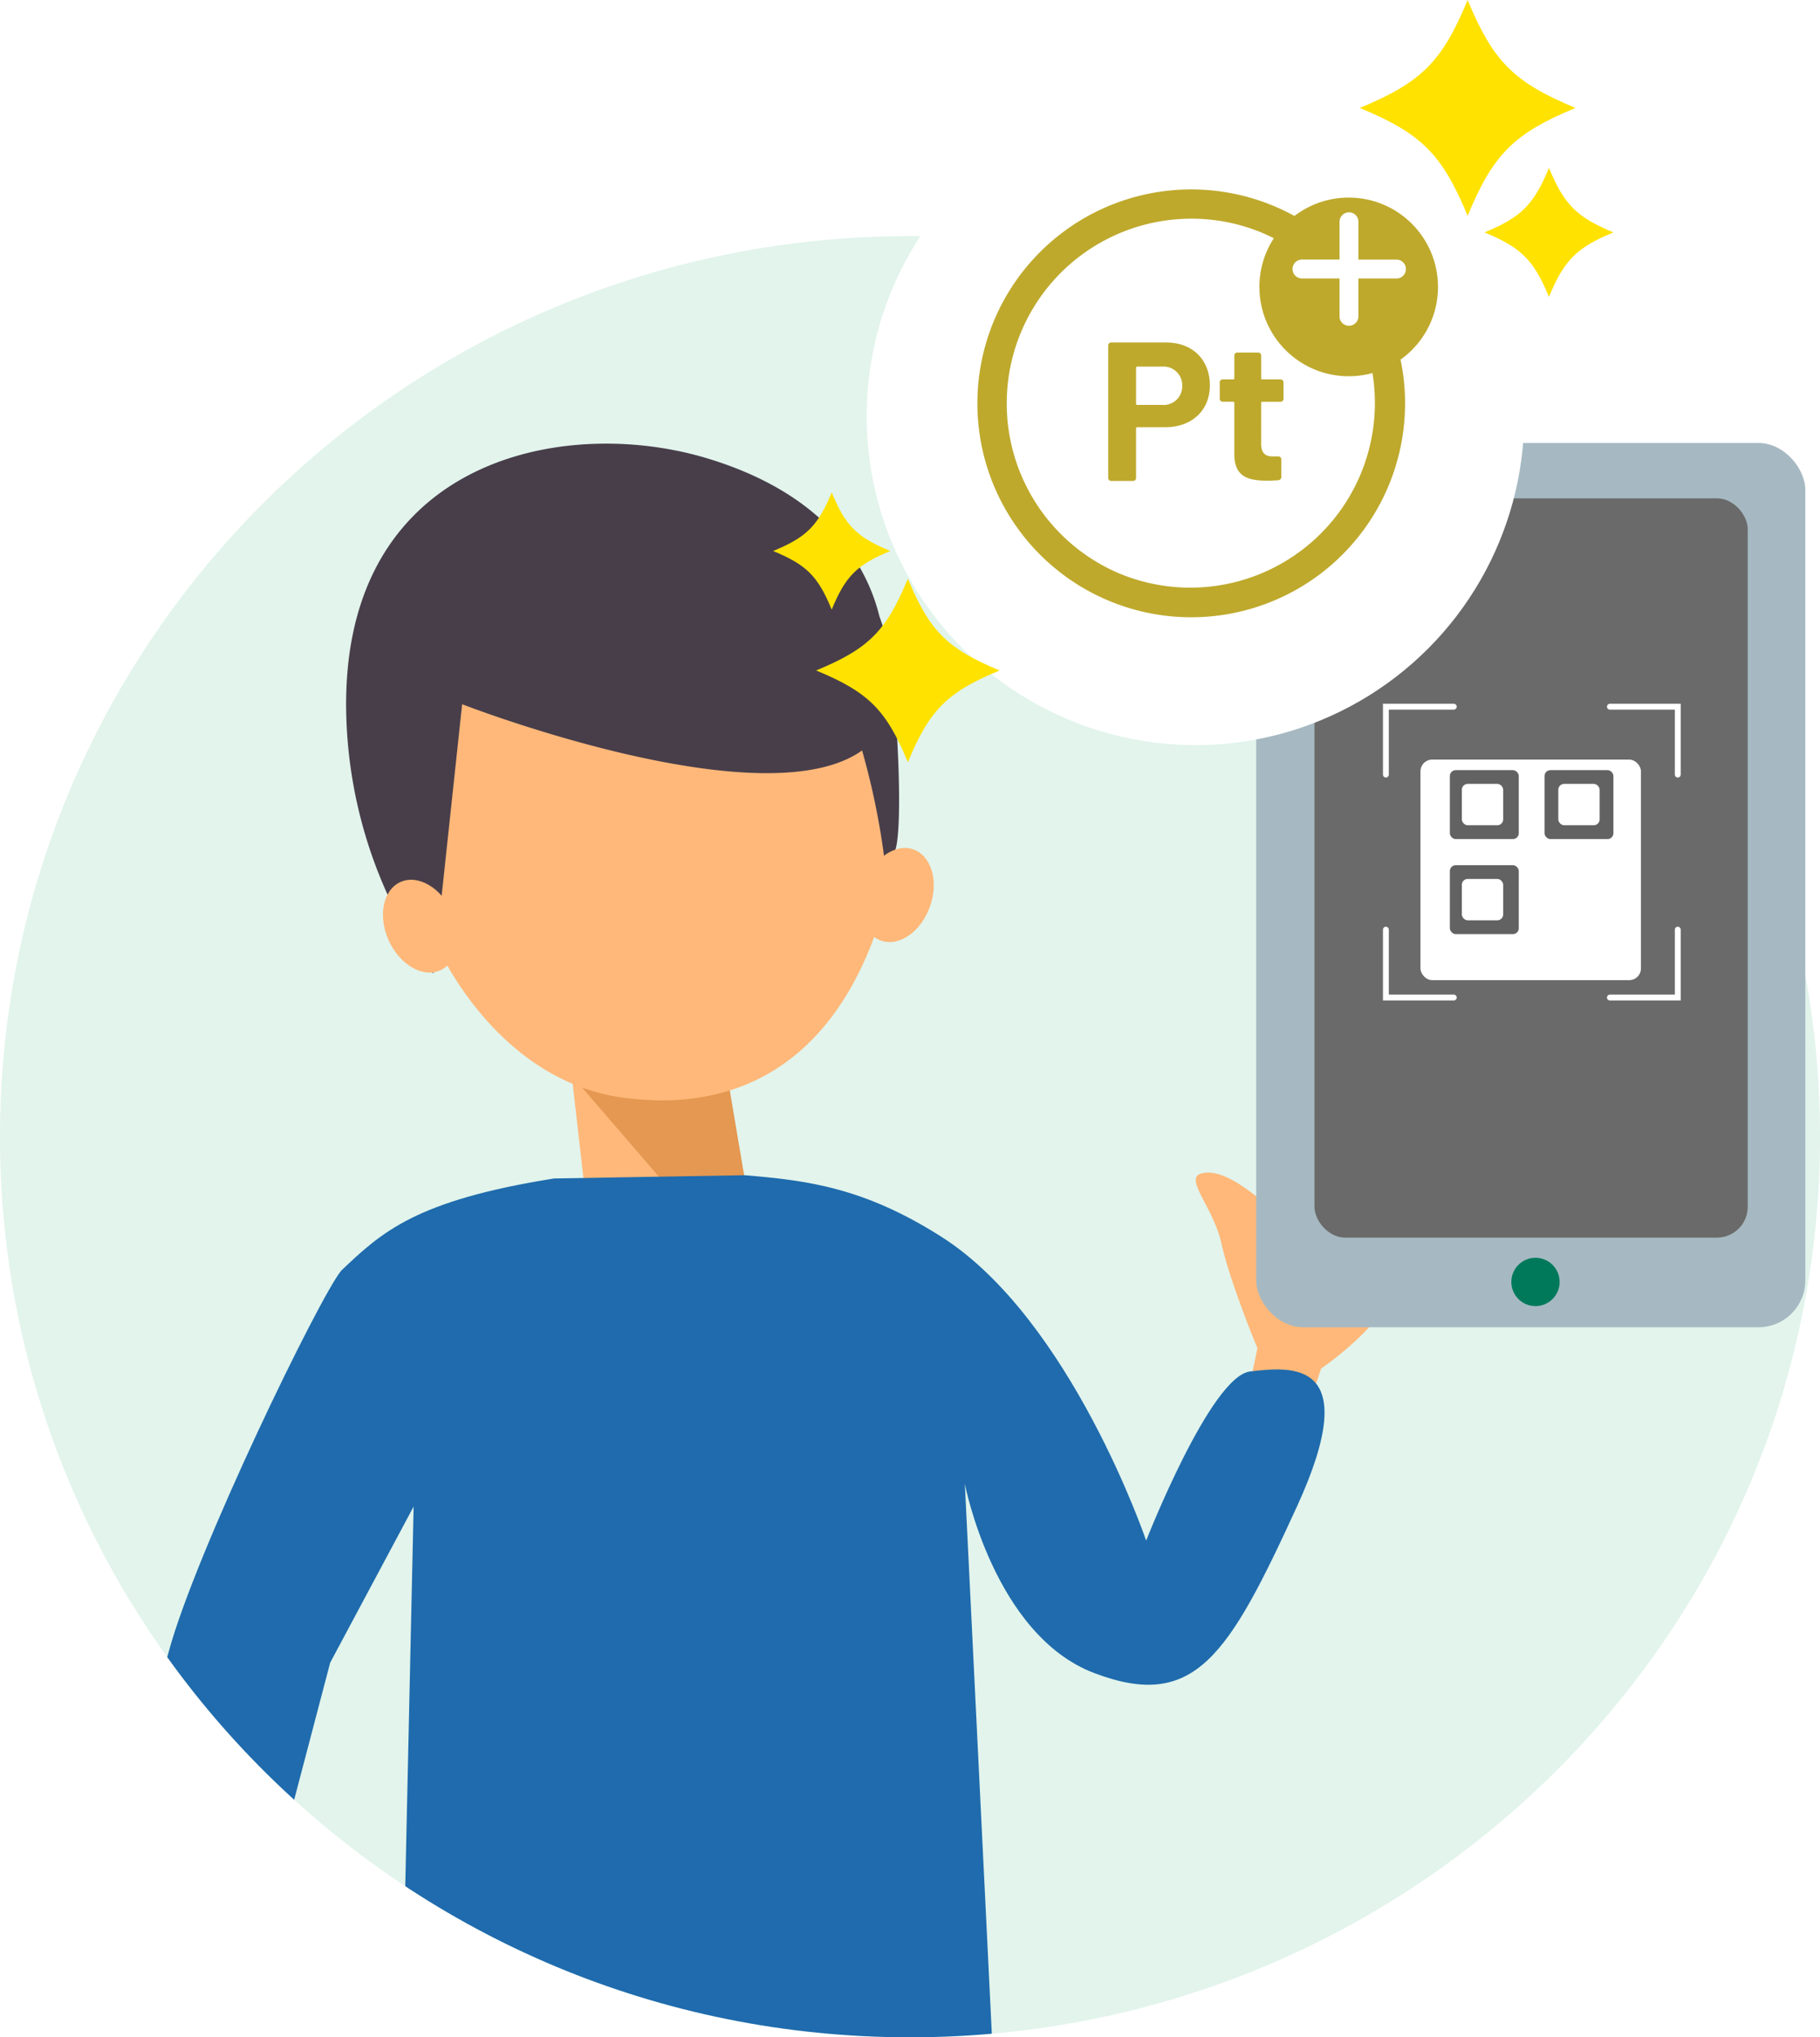 <svg xmlns="http://www.w3.org/2000/svg" xmlns:xlink="http://www.w3.org/1999/xlink" width="311" height="348" viewBox="0 0 311 348">
  <defs>
    <clipPath id="clip-path">
      <path id="楕円形_44" data-name="楕円形 44" d="M155.5,0C241.38,0,311,68.873,311,153.833S241.38,307.666,155.5,307.666,0,238.793,0,153.833,69.62,0,155.5,0Z" transform="translate(0 0)" fill="#e2f4ec"/>
    </clipPath>
    <filter id="inout_4" x="233.734" y="120.754" width="55.674" height="55.674" filterUnits="userSpaceOnUse">
      <feOffset dy="3" input="SourceAlpha"/>
      <feGaussianBlur stdDeviation="3" result="blur"/>
      <feFlood flood-opacity="0.161"/>
      <feComposite operator="in" in2="blur"/>
      <feComposite in="SourceGraphic"/>
    </filter>
    <filter id="inout_4-2" x="139.088" y="5.91" width="130.369" height="130.369" filterUnits="userSpaceOnUse">
      <feOffset dy="3" input="SourceAlpha"/>
      <feGaussianBlur stdDeviation="3" result="blur-2"/>
      <feFlood flood-opacity="0.161"/>
      <feComposite operator="in" in2="blur-2"/>
      <feComposite in="SourceGraphic"/>
    </filter>
    <filter id="inout_4-3" x="206.201" y="24.75" width="48.518" height="48.518" filterUnits="userSpaceOnUse">
      <feOffset dy="3" input="SourceAlpha"/>
      <feGaussianBlur stdDeviation="3" result="blur-3"/>
      <feFlood flood-opacity="0.161"/>
      <feComposite operator="in" in2="blur-3"/>
      <feComposite in="SourceGraphic"/>
    </filter>
  </defs>
  <g id="inout_4-4" data-name="inout_4" transform="translate(-107 -2210.001)">
    <path id="inout_4-5" data-name="inout_4" d="M155.5,0C241.38,0,311,68.873,311,153.833S241.38,307.666,155.5,307.666,0,238.793,0,153.833,69.62,0,155.5,0Z" transform="translate(107 2250.334)" fill="#e2f4ec"/>
    <g id="inout_4-6" data-name="inout_4" transform="translate(107 2250.334)" clip-path="url(#clip-path)">
      <g id="グループ_2588" data-name="グループ 2588" transform="translate(10.979 35.451)">
        <path id="パス_1405" data-name="パス 1405" d="M2.1,13.615l12.669.817s10.328-6.125,16.905-8.6S42.466-3.228,43.291,1.9c.764,4.741-6,13.363-6,13.363a14.219,14.219,0,0,1,5.324,5.067c2.007,3.039,2.218,6.72.966,9.145C42.13,32.3,36.694,37.4,32.89,37.361c-3.852-.034-5.693-1.306-7.755-2.183-6.053-2.569-12.3-9.482-12.3-9.482L0,23.3Z" transform="translate(187.54 167.12) rotate(-82)" fill="#ffb879"/>
        <path id="パス_1406" data-name="パス 1406" d="M388.264,1292.053l10.022,58.522-28.681.151-5.627-49.481" transform="translate(-278.503 -1204.304)" fill="#ffb879"/>
        <path id="パス_1407" data-name="パス 1407" d="M412.069,1357.845l-53.319-61.832,41.723-6.757Z" transform="translate(-292.291 -1211.572)" fill="#e49851"/>
        <path id="パス_1408" data-name="パス 1408" d="M439.58,1343.8c-10.631,34.521-36,32.286-43.46,31.451-21.5-2.4-36.389-25.18-39.568-48.582-4.357-32.031,21.913-57.99,47.115-57.364S449.1,1312.882,439.58,1343.8Z" transform="translate(-299.861 -1263.437)" fill="#ffb879"/>
        <path id="パス_1409" data-name="パス 1409" d="M376.01,1312.114s89.257,34.682,71.31-15c-1.661-6.728-7.247-20.309-29.456-27.009-25.474-7.686-65.221.691-61.427,48.161a79.162,79.162,0,0,0,14.647,39.86Z" transform="translate(-308.019 -1267.605)" fill="#483e4a"/>
        <path id="パス_1412" data-name="パス 1412" d="M8.3,0c4.568-.018,8.26,2.623,8.247,5.9s-3.726,5.946-8.294,5.964S-.011,9.243,0,5.967,3.729.022,8.3,0Z" transform="translate(58.735 92.377) rotate(-113.647)" fill="#ffb879"/>
        <path id="パス_1410" data-name="パス 1410" d="M363.466,1274.861s8.256,7.57,9.173,24.179-.288,19.282-.288,19.282l-1.589,3.991a126.05,126.05,0,0,0-6.176-27.5c-2.848-8.3-8.66-18.575-8.66-18.575Z" transform="translate(-230.325 -1248.972)" fill="#483e4a"/>
        <path id="パス_1413" data-name="パス 1413" d="M5.965,0c3.278-.011,5.922,3.681,5.907,8.246S9.187,16.522,5.91,16.533-.012,12.852,0,8.287,2.688.013,5.965,0Z" transform="translate(145.231 86.856) rotate(-160.864)" fill="#ffb879"/>
        <path id="パス_1411" data-name="パス 1411" d="M402.954,1372.3l-2.171,98.505,101.127-5.307-4.763-97.081s4.947,25.814,22.119,32.325,22.923-2.917,34.627-28.442-1.235-23.847-7.992-23.077-17.771,28.894-17.771,28.894-12.843-37.793-34.954-51.88c-13.3-8.469-23.024-9.652-33.643-10.535l-32.593.556c-23.573,3.756-29.4,9.112-36.361,15.748-3.721,4.5-24.867,48-29.5,65.187s-17.825,64.265-17.825,64.265l30.076-4.018,15.367-58.478Z" transform="translate(-343.254 -1190.741)" fill="#1f6bad"/>
      </g>
    </g>
    <g id="inout_4-7" data-name="inout_4" transform="translate(321.655 2285.666)">
      <g id="inout_4-8" data-name="inout_4" transform="translate(0 0)">
        <rect id="inout_4-9" data-name="inout_4" width="93.833" height="151.046" rx="8" fill="#a6b9c2"/>
        <ellipse id="inout_4-10" data-name="inout_4" cx="4.128" cy="4.128" rx="4.128" ry="4.128" transform="translate(43.599 139.18)" fill="#00795b"/>
        <rect id="inout_4-11" data-name="inout_4" width="74.032" height="126.281" rx="5.259" transform="translate(9.963 9.458)" fill="#6a6a6a"/>
      </g>
    </g>
    <path id="inout_4-12" data-name="inout_4" d="M-1744.112-5268.649v-11.6h11.6" transform="translate(2087.931 7610.962)" fill="none" stroke="#fff" stroke-linecap="round" stroke-width="1"/>
    <path id="inout_4-13" data-name="inout_4" d="M-1744.112-5280.245v11.6h11.6" transform="translate(2087.931 7649.039)" fill="none" stroke="#fff" stroke-linecap="round" stroke-width="1"/>
    <path id="inout_4-14" data-name="inout_4" d="M-1732.515-5268.649v-11.6h-11.6" transform="translate(2126.213 7610.962)" fill="none" stroke="#fff" stroke-linecap="round" stroke-width="1"/>
    <path id="inout_4-15" data-name="inout_4" d="M-1732.515-5280.245v11.6h-11.6" transform="translate(2126.213 7649.039)" fill="none" stroke="#fff" stroke-linecap="round" stroke-width="1"/>
    <g transform="matrix(1, 0, 0, 1, 107, 2210)" filter="url(#inout_4)">
      <rect id="inout_4-16" data-name="inout_4" width="37.674" height="37.674" rx="2" transform="translate(242.73 126.75)" fill="#fff"/>
    </g>
    <rect id="inout_4-17" data-name="inout_4" width="11.773" height="11.773" rx="1" transform="translate(354.751 2341.552)" fill="#626262"/>
    <rect id="inout_4-18" data-name="inout_4" width="11.773" height="11.773" rx="1" transform="translate(354.751 2357.787)" fill="#626262"/>
    <rect id="inout_4-19" data-name="inout_4" width="11.773" height="11.773" rx="1" transform="translate(370.927 2341.552)" fill="#626262"/>
    <rect id="inout_4-20" data-name="inout_4" width="7.064" height="7.064" rx="1" transform="translate(356.798 2343.898)" fill="#fff"/>
    <rect id="inout_4-21" data-name="inout_4" width="7.064" height="7.064" rx="1" transform="translate(356.798 2360.137)" fill="#fff"/>
    <rect id="inout_4-22" data-name="inout_4" width="7.064" height="7.064" rx="1" transform="translate(373.281 2343.898)" fill="#fff"/>
    <g transform="matrix(1, 0, 0, 1, 107, 2210)" filter="url(#inout_4-2)">
      <ellipse id="inout_4-23" data-name="inout_4" cx="56.184" cy="56.184" rx="56.184" ry="56.184" transform="translate(148.09 11.91)" fill="#fff"/>
    </g>
    <path id="inout_4-24" data-name="inout_4" d="M1397.676,2423.209c-8.957,3.7-11.972,6.72-15.676,15.678-3.7-8.958-6.718-11.974-15.676-15.678,8.959-3.7,11.973-6.718,15.676-15.677C1385.721,2416.491,1388.719,2419.488,1397.676,2423.209Z" transform="translate(-1119.864 -98.684)" fill="#ffe200"/>
    <path id="inout_4-25" data-name="inout_4" d="M1386.334,2417.539c-5.717,2.364-7.641,4.288-10,10.006-2.364-5.718-4.288-7.642-10.006-10.006,5.718-2.364,7.642-4.288,10.006-10.006C1378.7,2413.25,1380.617,2415.164,1386.334,2417.539Z" transform="translate(-1127.212 -113.419)" fill="#ffe200"/>
    <path id="inout_4-26" data-name="inout_4" d="M1388.359,2418.552c-6.3,2.6-8.414,4.721-11.017,11.018-2.6-6.3-4.722-8.417-11.019-11.018,6.3-2.6,8.416-4.723,11.019-11.02C1379.957,2413.829,1382.064,2415.936,1388.359,2418.552Z" transform="translate(-1005.657 -168.853)" fill="#ffe200"/>
    <path id="inout_4-27" data-name="inout_4" d="M1403.2,2425.969c-10.534,4.355-14.08,7.9-18.436,18.437-4.356-10.535-7.9-14.081-18.436-18.437,10.535-4.354,14.081-7.9,18.436-18.437C1389.136,2418.069,1392.662,2421.594,1403.2,2425.969Z" transform="translate(-1026.976 -197.532)" fill="#ffe200"/>
    <g id="inout_4-28" data-name="inout_4" transform="translate(274.015 2240.751)">
      <ellipse id="inout_4-29" data-name="inout_4" cx="36.541" cy="36.541" rx="36.541" ry="36.541" transform="translate(0 1.606)" fill="#fff"/>
      <path id="inout_4_" data-name="inout_4 " d="M36.541,5A31.551,31.551,0,0,0,24.266,65.606,31.551,31.551,0,0,0,48.817,7.477,31.339,31.339,0,0,0,36.541,5m0-5A36.541,36.541,0,1,1,0,36.541,36.541,36.541,0,0,1,36.541,0Z" transform="translate(0 1.606)" fill="#bea92c"/>
      <path id="inout_4-30" data-name="inout_4" d="M-8.248-29.442h-9.343a.516.516,0,0,0-.573.573v22.5a.516.516,0,0,0,.573.573h3.609a.516.516,0,0,0,.573-.573v-8.4a.194.194,0,0,1,.2-.2h4.756c4.587,0,7.657-2.867,7.657-7.151C-.794-26.507-3.762-29.442-8.248-29.442Zm-.708,10.659h-4.25a.179.179,0,0,1-.2-.2v-6.139a.179.179,0,0,1,.2-.2h4.25a3.188,3.188,0,0,1,3.441,3.306A3.173,3.173,0,0,1-8.957-18.783ZM11.788-19.9v-2.665a.516.516,0,0,0-.573-.573H8.179a.179.179,0,0,1-.2-.2v-3.812a.516.516,0,0,0-.573-.573H3.962a.516.516,0,0,0-.573.573v3.812a.179.179,0,0,1-.2.2H1.466a.516.516,0,0,0-.573.573V-19.9a.516.516,0,0,0,.573.573h1.72a.179.179,0,0,1,.2.2v8.837c.034,3.643,2.159,4.452,5.6,4.452.607,0,1.214-.034,1.855-.067a.576.576,0,0,0,.573-.607v-2.9a.516.516,0,0,0-.573-.573H9.9c-1.349,0-1.923-.708-1.923-2.159V-19.12a.179.179,0,0,1,.2-.2h3.036A.516.516,0,0,0,11.788-19.9Z" transform="translate(40.519 57.196)" fill="#bea92c"/>
      <g transform="matrix(1, 0, 0, 1, -167.01, -30.75)" filter="url(#inout_4-3)">
        <ellipse id="inout_4-31" data-name="inout_4" cx="15.259" cy="15.259" rx="15.259" ry="15.259" transform="translate(215.2 30.75)" fill="#bea92c"/>
      </g>
      <path id="inout_4-32" data-name="inout_4" d="M8.074,17.764V11.3H1.615a1.615,1.615,0,0,1,0-3.229H8.074V1.615a1.615,1.615,0,0,1,3.23,0V8.076h6.459a1.615,1.615,0,1,1,0,3.229H11.3v6.459a1.615,1.615,0,1,1-3.23,0Z" transform="translate(53.809 5.517)" fill="#fff"/>
    </g>
  </g>
</svg>
